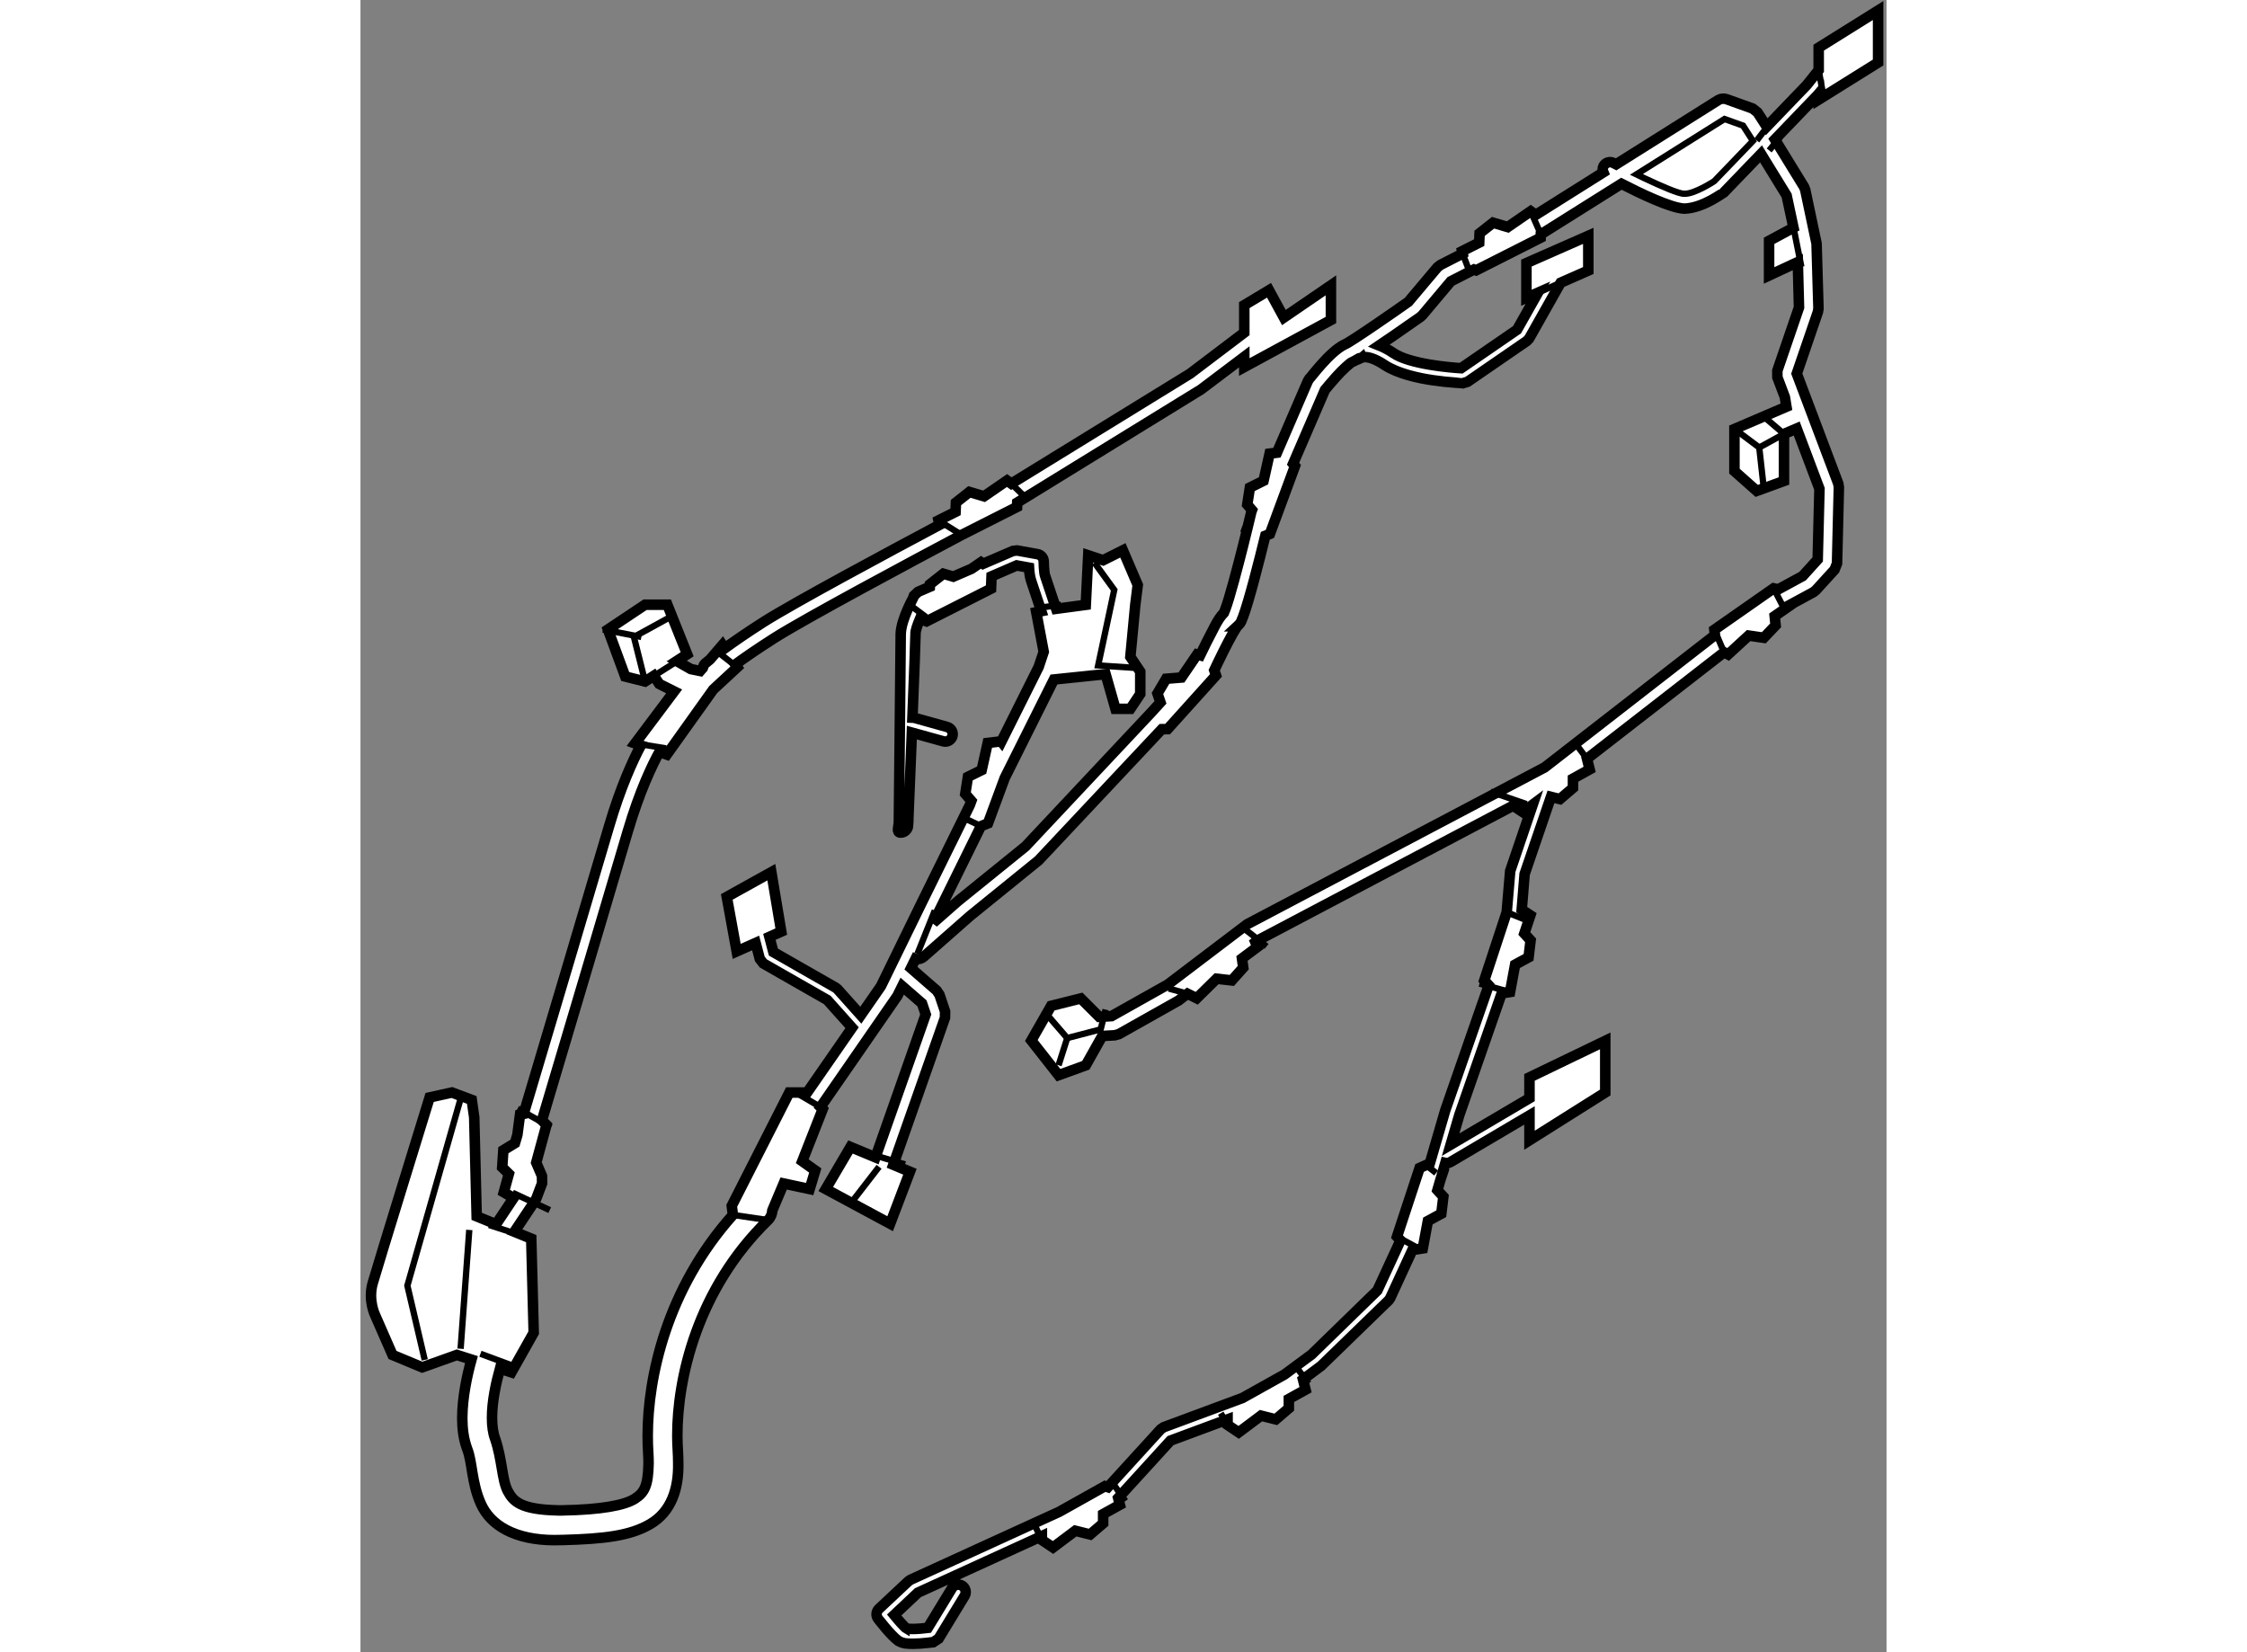 <?xml version="1.0" encoding="utf-8"?>
<!-- Generator: Adobe Illustrator 15.1.0, SVG Export Plug-In . SVG Version: 6.00 Build 0)  -->
<!DOCTYPE svg PUBLIC "-//W3C//DTD SVG 1.1//EN" "http://www.w3.org/Graphics/SVG/1.1/DTD/svg11.dtd">
<svg version="1.1" xmlns="http://www.w3.org/2000/svg" xmlns:xlink="http://www.w3.org/1999/xlink" x="0px" y="0px" width="244.8px"
	 height="180px" viewBox="7.147 1.324 72.446 78.434" enable-background="new 0 0 244.8 180" xml:space="preserve">
	
<rect x="7.147" y="1.324" width="72.446" height="78.434" fill="#808080" stroke="none"/>
	
<g><path fill="#FFFFFF" stroke="#000000" stroke-width="0.5" d="M79.193,4.292V1.824l-2.821,1.762v1.067l-0.569,0.711l-1.899,1.974
			l-0.437-0.68l-0.231-0.182L72,6.033c-0.132-0.046-0.278-0.03-0.398,0.044l-4.845,3.047c-0.078-0.041-0.124-0.063-0.124-0.063
			c-0.171-0.091-0.386-0.024-0.478,0.148c-0.05,0.097-0.043,0.201-0.004,0.295l-3.213,2.021L62.7,11.353l-1.09,0.75l-0.696-0.207
			l-0.64,0.504l-0.018,0.441l-0.811,0.408l0.024,0.114l-1.058,0.54l-0.14,0.112l-1.379,1.637c-0.388,0.276-2.771,1.938-3.026,2.025
			c-0.718,0.341-1.634,1.608-1.685,1.639l-0.063,0.103l-1.465,3.396l-0.346,0.043l-0.288,1.289L49.37,24.47l-0.125,0.807
			l0.229,0.267c-0.005,0.016-0.022,0.021-0.025,0.036c0,0-0.067,0.287-0.173,0.719l-0.06,0.161l0.018,0.013
			c-0.106,0.438-0.243,0.985-0.388,1.542c-0.16,0.614-0.327,1.234-0.468,1.703c-0.071,0.234-0.136,0.429-0.187,0.562
			c-0.018,0.053-0.036,0.094-0.049,0.121c-0.004,0.006-0.006,0.01-0.006,0.013c-0.001,0.001-0.001,0.001-0.002,0.003
			c-0.32,0.326-0.504,0.806-0.82,1.39c-0.112,0.223-0.217,0.438-0.307,0.625l-0.141-0.039l-0.746,1.094l-0.725,0.059l-0.413,0.7
			l0.143,0.419l-0.442,0.486l-5.966,6.354l-3.217,2.604l-1.156,1.017l0.271-0.55l1.986-4.031l0.335-0.136l0.796-2.154l2.335-4.674
			l2.453-0.254l0.469,1.646h0.706l0.47-0.705v-1.059l-0.47-0.704l0.234-2.469l0.117-0.941l-0.705-1.645l-0.939,0.47l-0.706-0.234
			l-0.117,2.351l-1.407,0.188c-0.209-0.627-0.47-1.408-0.522-1.562c-0.06-0.156-0.068-0.684-0.068-0.684
			c0-0.169-0.124-0.318-0.289-0.347l-0.973-0.176l-0.2,0.023l-1.414,0.609l-0.1-0.072l-0.452,0.31l-0.863,0.373l-0.472-0.139
			l-0.639,0.503l-0.005,0.116l-0.553,0.238l-0.172,0.158c-0.003,0.03-0.634,1.112-0.656,1.84c0,0.501-0.089,8.957-0.089,8.965
			c-0.009,0.194-0.123,0.458,0.071,0.47h0.012c0.19,0,0.347-0.148,0.358-0.338h-0.003c0-0.005,0.09-2.185,0.18-4.41l1.49,0.413
			c0.031,0.008,0.063,0.014,0.095,0.014c0.154,0,0.295-0.103,0.341-0.256c0.052-0.19-0.06-0.386-0.247-0.437l-1.584-0.442
			c-0.024-0.006-0.044,0.011-0.068,0.009c0.078-1.938,0.147-3.741,0.147-3.987c-0.011-0.138,0.091-0.425,0.211-0.714l0.311,0.119
			l3.063-1.551l0.024-0.587l1.195-0.517l0.583,0.106c0.01,0.182,0.035,0.414,0.098,0.611c0.043,0.133,0.241,0.725,0.43,1.287
			c0.02,0.058,0.037,0.112,0.056,0.169l-0.239,0.049l0.353,1.879l-0.238,0.714l-1.775,3.553l-0.014-0.017l-0.631,0.076l-0.287,1.289
			l-0.652,0.322l-0.126,0.806l0.288,0.333l-0.075,0.205l-2.279,4.624l-1.938,3.968l-0.955,1.377l-1.104-1.235l-0.089-0.072
			l-2.957-1.689L26.56,45.8l0.563-0.252l-0.471-2.82l-2.115,1.175l0.471,2.586l0.898-0.4l0.198,0.755l0.166,0.215l3.036,1.735
			l1.179,1.318L28.33,53.22l-0.032-0.031h-0.793l-2.732,5.377l0.054,0.434c-3.144,3.515-4.044,7.707-4.044,10.476
			c0,0.271,0.006,0.529,0.023,0.774c0.012,0.195,0.018,0.383,0.018,0.549c-0.023,1.047-0.189,1.375-0.648,1.671
			c-0.49,0.316-1.606,0.523-3.441,0.555h-0.207c-1.801-0.037-2.131-0.439-2.39-0.92c-0.279-0.535-0.257-1.489-0.604-2.5
			c-0.092-0.241-0.142-0.584-0.142-0.968c-0.004-0.781,0.194-1.676,0.376-2.338l0.544,0.173l1.059-1.881l-0.117-4.467l-0.799-0.326
			l1.003-1.506l0.046-0.096l0.266-0.703l-0.007-0.343l-0.272-0.634l0.487-1.792l-0.216-0.211c1.045-3.509,3.394-11.401,4.072-13.714
			c0.57-1.935,1.163-3.156,1.504-3.779l0.352,0.125l2.203-3.087L25.036,33l-0.09-0.134c0.427-0.311,1.02-0.723,1.834-1.243
			c1.479-0.942,6.688-3.726,8.906-4.904l2.631-1.33l0.008-0.206l8.725-5.369l2.054-1.551v0.486l4.113-2.233V14.87l-2.233,1.528
			l-0.705-1.294l-1.175,0.705v1.304l-2.57,1.947l-8.49,5.223l-0.203-0.148l-1.09,0.75l-0.696-0.207l-0.639,0.505l-0.019,0.44
			l-0.81,0.407l0.044,0.212c-2.44,1.298-6.924,3.706-8.344,4.606c-0.806,0.515-1.407,0.932-1.85,1.254l-0.105-0.16l-0.589,0.686
			c-0.155,0.126-0.241,0.2-0.248,0.205c-0.057,0.052-0.067,0.126-0.093,0.194l-0.129,0.149l-0.44-0.089l-0.673-0.383l0.496-0.322
			l-0.94-2.35h-1.058l-1.763,1.175l0.821,2.232l0.941,0.236l0.418-0.27l0.258,0.387l0.705,0.353l-1.852,2.469l0.271,0.096
			c-0.378,0.714-0.959,1.972-1.505,3.829c-0.674,2.299-3.007,10.13-4.058,13.662l-0.171,0.035l-0.127,0.965
			c-0.046,0.154-0.084,0.28-0.116,0.39l-0.55,0.337l-0.054,0.813l0.316,0.309l-0.24,0.874l0.463,0.271l-0.782,1.173l-0.033,0.079
			l-0.936-0.382l-0.117-4.701L12.43,53.54l-0.94-0.352l-1.059,0.234c0,0-2.468,7.993-2.703,8.816
			c-0.235,0.821,0.117,1.527,0.117,1.527l0.824,1.881l1.41,0.587l1.645-0.587l0.692,0.221c-0.203,0.735-0.43,1.763-0.436,2.768
			c0,0.491,0.055,0.985,0.229,1.461c0.256,0.63,0.206,1.615,0.652,2.611c0.453,1.022,1.601,1.731,3.515,1.731
			c0.05,0,0.099-0.003,0.149-0.004c0.08-0.003,0.155-0.003,0.229-0.003c1.916-0.052,3.189-0.189,4.153-0.759
			c0.995-0.583,1.349-1.679,1.325-2.876c0-0.206-0.008-0.42-0.02-0.632c-0.015-0.223-0.023-0.449-0.023-0.691
			c-0.003-2.674,0.923-6.935,4.307-10.229c0.13-0.126,0.194-0.292,0.205-0.462l0.537-1.275l1.234,0.264l0.265-0.881l-0.617-0.44
			l0.97-2.47l-0.104-0.102l3.651-5.277l0.228-0.463l0.94,0.818l0.176,0.525l-2.386,6.785l-1.185-0.493l-1.175,1.997l3.057,1.646
			l0.939-2.468l-0.789-0.33l2.454-6.983l0.003-0.296l-0.265-0.792l-0.135-0.201l-1.219-1.061l0.227-0.464
			c0.027,0.007,0.048,0.035,0.075,0.035c0.107,0,0.216-0.037,0.305-0.114l2.203-1.939l3.248-2.634l5.852-6.229l0.273-0.003
			l2.298-2.551l-0.082-0.243c0.102-0.218,0.267-0.563,0.452-0.934c0.146-0.291,0.302-0.59,0.432-0.818
			c0.063-0.11,0.123-0.208,0.166-0.271c0.018-0.025,0.032-0.045,0.041-0.058c0.005-0.005,0.004-0.007,0.004-0.007h-0.001
			c0.227-0.209,0.184-0.28,0.274-0.453c0.283-0.755,0.768-2.668,1.055-3.844l0.218-0.088l1.19-3.222l-0.091-0.107l1.512-3.503
			c0.082-0.1,0.291-0.354,0.528-0.617c0.291-0.335,0.715-0.705,0.745-0.697c0.086-0.036,0.216-0.11,0.367-0.199
			c0.038-0.014,0.08-0.004,0.114-0.031l0.002,0.005c0.02-0.009,0.063-0.021,0.143-0.024c0.155,0,0.46,0.057,0.947,0.385
			c1.236,0.795,3.681,0.838,3.709,0.854l0.215-0.064l2.819-1.94l0.108-0.117l1.494-2.648l1.313-0.578V12.52l-2.938,1.293v1.646
			l0.548-0.24l-0.993,1.758l-2.655,1.826c-0.495-0.028-2.46-0.19-3.229-0.728c-0.244-0.165-0.461-0.271-0.661-0.351
			c0.918-0.617,1.945-1.354,1.967-1.364l0.086-0.077l1.349-1.604l1.097-0.561l0.103,0.04l3.065-1.551l0.006-0.156l3.826-2.403
			c0.874,0.446,2.33,1.151,2.985,1.18c0.91-0.024,1.85-0.767,1.883-0.771l1.76-1.828l1.216,1.979l0.325,1.524l-1.158,0.624v1.645
			l1.364-0.637l0.056,2.155l-1.029,3.005l0.003,0.311l0.354,0.938l0.076,0.459l-2.469,1.058v1.999l1.058,0.939l1.294-0.471v-2.232
			l0.604-0.259l1.08,2.864l-0.083,3.351l-0.715,0.791l-1.157,0.629l-0.22-0.048l-2.814,1.967l0.027,0.254l-8.082,6.28L49.241,45.2
			l-3.768,2.861l-2.672,1.501l-0.584,0.033l-0.873-0.873l-1.41,0.353l-0.94,1.644l1.293,1.646l1.293-0.469l0.782-1.392l0.594-0.033
			l0.2-0.057l2.821-1.588l0.432-0.328l0.438,0.216l0.943-0.928l0.723,0.081l0.541-0.606l-0.06-0.436l0.729-0.544l-0.094-0.231
			l0.102-0.077l12.135-6.402l0.459,0.305l0.471-0.353l-1.069,3.148l-0.166,1.959l-1.065,3.236l0.213,0.232l-2.066,5.941
			l-0.732,2.514l-0.484,0.218l-1.074,3.26l0.166,0.179l-1.098,2.376l-3.124,3.041l-1.288,0.951l-1.992,1.112l-3.737,1.387
			l-0.139,0.093l-2.511,2.753l-0.138-0.047l-2.175,1.218l-7.053,3.223l-0.096,0.063l-1.41,1.32
			c-0.132,0.126-0.148,0.329-0.037,0.474c0.022,0.019,0.588,0.778,0.964,1.049c0.247,0.141,0.443,0.127,0.68,0.135
			c0.457,0,0.972-0.081,0.98-0.081l0.248-0.163l1.234-2.028c0.101-0.168,0.048-0.383-0.118-0.485
			c-0.167-0.102-0.383-0.048-0.483,0.119l-1.146,1.882c-0.178,0.021-0.473,0.053-0.715,0.053c-0.096,0-0.179-0.004-0.236-0.012
			c-0.048-0.005-0.043-0.019-0.048-0.005c-0.098-0.056-0.396-0.399-0.598-0.646l1.128-1.061l5.884-2.688v0.189l0.529,0.354
			l1.058-0.794l0.705,0.177l0.617-0.529v-0.44l0.794-0.441l-0.082-0.321l2.485-2.725l2.709-1.006v0.261l0.528,0.354l1.059-0.794
			l0.705,0.177l0.617-0.529v-0.44l0.793-0.44l-0.122-0.487l0.86-0.641l3.208-3.114l0.075-0.107l1.051-2.283l0.494-0.076l0.241-1.3
			l0.638-0.348l0.097-0.807l-0.282-0.309l0.147-0.51l0.123-0.369l-0.012-0.008l0.121-0.414c0.021,0.004,0.038,0.017,0.06,0.017
			c0.062,0,0.123-0.017,0.18-0.049l3.751-2.214v1.178l3.598-2.267v-2.451l-3.598,1.734v0.987L58.9,55.664l0.412-1.408l2.011-5.775
			l0.397-0.063l0.241-1.3l0.639-0.348l0.096-0.806l-0.298-0.325l0.287-0.863l-0.411-0.269l0.138-1.691l1.251-3.663l0.426,0.106
			l0.618-0.529v-0.441l0.792-0.44l-0.126-0.504l6.507-5.056l0.194,0.102l0.973-0.895l0.719,0.105l0.561-0.589l-0.044-0.439
			l0.745-0.518l-0.008-0.022l1.103-0.598l0.117-0.095l0.884-0.97l0.118-0.297l0.088-3.612l-0.027-0.175l-1.972-5.224l1.003-2.928
			l0.027-0.163l-0.09-3.086l-0.539-2.551l-0.058-0.143l-1.381-2.248l2.038-2.119l0.041-0.049v0.278L79.193,4.292z"></path><path fill="none" stroke="#000000" stroke-width="0.3" d="M71.416,9.923c0.022-0.013-0.21,0.141-0.511,0.298
			c-0.297,0.154-0.662,0.312-0.91,0.3c-0.23,0.02-1.088-0.355-1.881-0.729c-0.137-0.065-0.265-0.127-0.395-0.19l4.183-2.628
			l0.879,0.313l0.469,0.729L71.416,9.923z"></path><line fill="none" stroke="#000000" stroke-width="0.3" x1="13.252" y1="59.478" x2="15.251" y2="60.123"></line><polyline fill="none" stroke="#000000" stroke-width="0.3" points="11.901,53.482 9.374,62.356 10.198,65.882 		"></polyline><line fill="none" stroke="#000000" stroke-width="0.3" x1="12.313" y1="59.712" x2="11.901" y2="65.353"></line><line fill="none" stroke="#000000" stroke-width="0.3" x1="12.842" y1="65.59" x2="14.428" y2="66.177"></line><line fill="none" stroke="#000000" stroke-width="0.3" x1="14.605" y1="53.953" x2="16.192" y2="54.835"></line><line fill="none" stroke="#000000" stroke-width="0.3" x1="14.369" y1="57.948" x2="16.132" y2="58.771"></line><polyline fill="none" stroke="#000000" stroke-width="0.3" points="21.951,30.562 20.128,31.563 20.658,33.677 22.42,32.56 		"></polyline><line fill="none" stroke="#000000" stroke-width="0.3" x1="18.66" y1="31.21" x2="20.482" y2="31.563"></line><line fill="none" stroke="#000000" stroke-width="0.3" x1="20.187" y1="36.615" x2="21.657" y2="36.852"></line><line fill="none" stroke="#000000" stroke-width="0.3" x1="23.949" y1="32.148" x2="25.036" y2="33"></line><line fill="none" stroke="#000000" stroke-width="0.3" x1="34.586" y1="26.03" x2="35.686" y2="26.719"></line><line fill="none" stroke="#000000" stroke-width="0.3" x1="38.042" y1="24.283" x2="38.759" y2="24.979"></line><line fill="none" stroke="#000000" stroke-width="0.3" x1="33.058" y1="29.915" x2="34" y2="30.62"></line><line fill="none" stroke="#000000" stroke-width="0.3" x1="39.413" y1="30.169" x2="40.405" y2="30.033"></line><polyline fill="none" stroke="#000000" stroke-width="0.3" points="41.992,28.036 42.931,29.328 42.167,32.912 43.93,33.031 		"></polyline><line fill="none" stroke="#000000" stroke-width="0.3" x1="35.645" y1="40.083" x2="36.602" y2="40.541"></line><line fill="none" stroke="#000000" stroke-width="0.3" x1="24.826" y1="58.999" x2="26.498" y2="59.245"></line><line fill="none" stroke="#000000" stroke-width="0.3" x1="27.71" y1="53.13" x2="28.988" y2="53.879"></line><line fill="none" stroke="#000000" stroke-width="0.3" x1="31.413" y1="56.127" x2="33" y2="56.599"></line><line fill="none" stroke="#000000" stroke-width="0.3" x1="31.766" y1="56.714" x2="30.355" y2="58.538"></line><polyline fill="none" stroke="#000000" stroke-width="0.3" points="39.582,49.309 40.699,50.604 42.286,50.19 42.521,49.252 		"></polyline><line fill="none" stroke="#000000" stroke-width="0.3" x1="40.699" y1="50.604" x2="40.287" y2="51.896"></line><line fill="none" stroke="#000000" stroke-width="0.3" x1="45.517" y1="48.251" x2="46.409" y2="48.499"></line><path fill="none" stroke="#000000" stroke-width="0.3" d="M49.044,45.372c0.176,0.118,1.116,0.882,1.116,0.882"></path><line fill="none" stroke="#000000" stroke-width="0.3" x1="60.798" y1="38.906" x2="62.502" y2="39.496"></line><line fill="none" stroke="#000000" stroke-width="0.3" x1="64.736" y1="36.499" x2="65.373" y2="37.345"></line><line fill="none" stroke="#000000" stroke-width="0.3" x1="71.421" y1="31.218" x2="71.879" y2="32.289"></line><line fill="none" stroke="#000000" stroke-width="0.3" x1="74.236" y1="29.251" x2="74.727" y2="30.21"></line><line fill="none" stroke="#000000" stroke-width="0.3" x1="60.269" y1="48.017" x2="61.72" y2="48.418"></line><line fill="none" stroke="#000000" stroke-width="0.3" x1="61.561" y1="44.631" x2="62.385" y2="44.962"></line><line fill="none" stroke="#000000" stroke-width="0.3" x1="57.683" y1="56.599" x2="58.212" y2="57.009"></line><line fill="none" stroke="#000000" stroke-width="0.3" x1="56.351" y1="60.032" x2="57.388" y2="60.593"></line><line fill="none" stroke="#000000" stroke-width="0.3" x1="47.986" y1="68.411" x2="48.309" y2="68.967"></line><line fill="none" stroke="#000000" stroke-width="0.3" x1="51.629" y1="66.295" x2="52.158" y2="67"></line><line fill="none" stroke="#000000" stroke-width="0.3" x1="39.17" y1="73.758" x2="39.494" y2="74.433"></line><line fill="none" stroke="#000000" stroke-width="0.3" x1="42.754" y1="71.585" x2="43.46" y2="72.582"></line><line fill="none" stroke="#000000" stroke-width="0.3" x1="33.587" y1="46.607" x2="34.411" y2="44.549"></line><polyline fill="none" stroke="#000000" stroke-width="0.3" points="72.375,21.688 73.55,22.568 73.786,24.685 		"></polyline><polyline fill="none" stroke="#000000" stroke-width="0.3" points="73.903,21.218 74.726,21.923 73.55,22.568 		"></polyline><line fill="none" stroke="#000000" stroke-width="0.3" x1="75.178" y1="12.131" x2="75.549" y2="13.989"></line><line fill="none" stroke="#000000" stroke-width="0.3" x1="73.432" y1="7.994" x2="74.198" y2="6.995"></line><line fill="none" stroke="#000000" stroke-width="0.3" x1="74.021" y1="8.465" x2="74.55" y2="7.818"></line><line fill="none" stroke="#000000" stroke-width="0.3" x1="76.372" y1="4.653" x2="76.607" y2="5.938"></line><line fill="none" stroke="#000000" stroke-width="0.3" x1="59.47" y1="13.363" x2="59.799" y2="14.224"></line><line fill="none" stroke="#000000" stroke-width="0.3" x1="62.7" y1="11.353" x2="63.183" y2="12.45"></line><line fill="none" stroke="#000000" stroke-width="0.3" x1="62.502" y1="15.458" x2="64.126" y2="14.744"></line></g>


</svg>